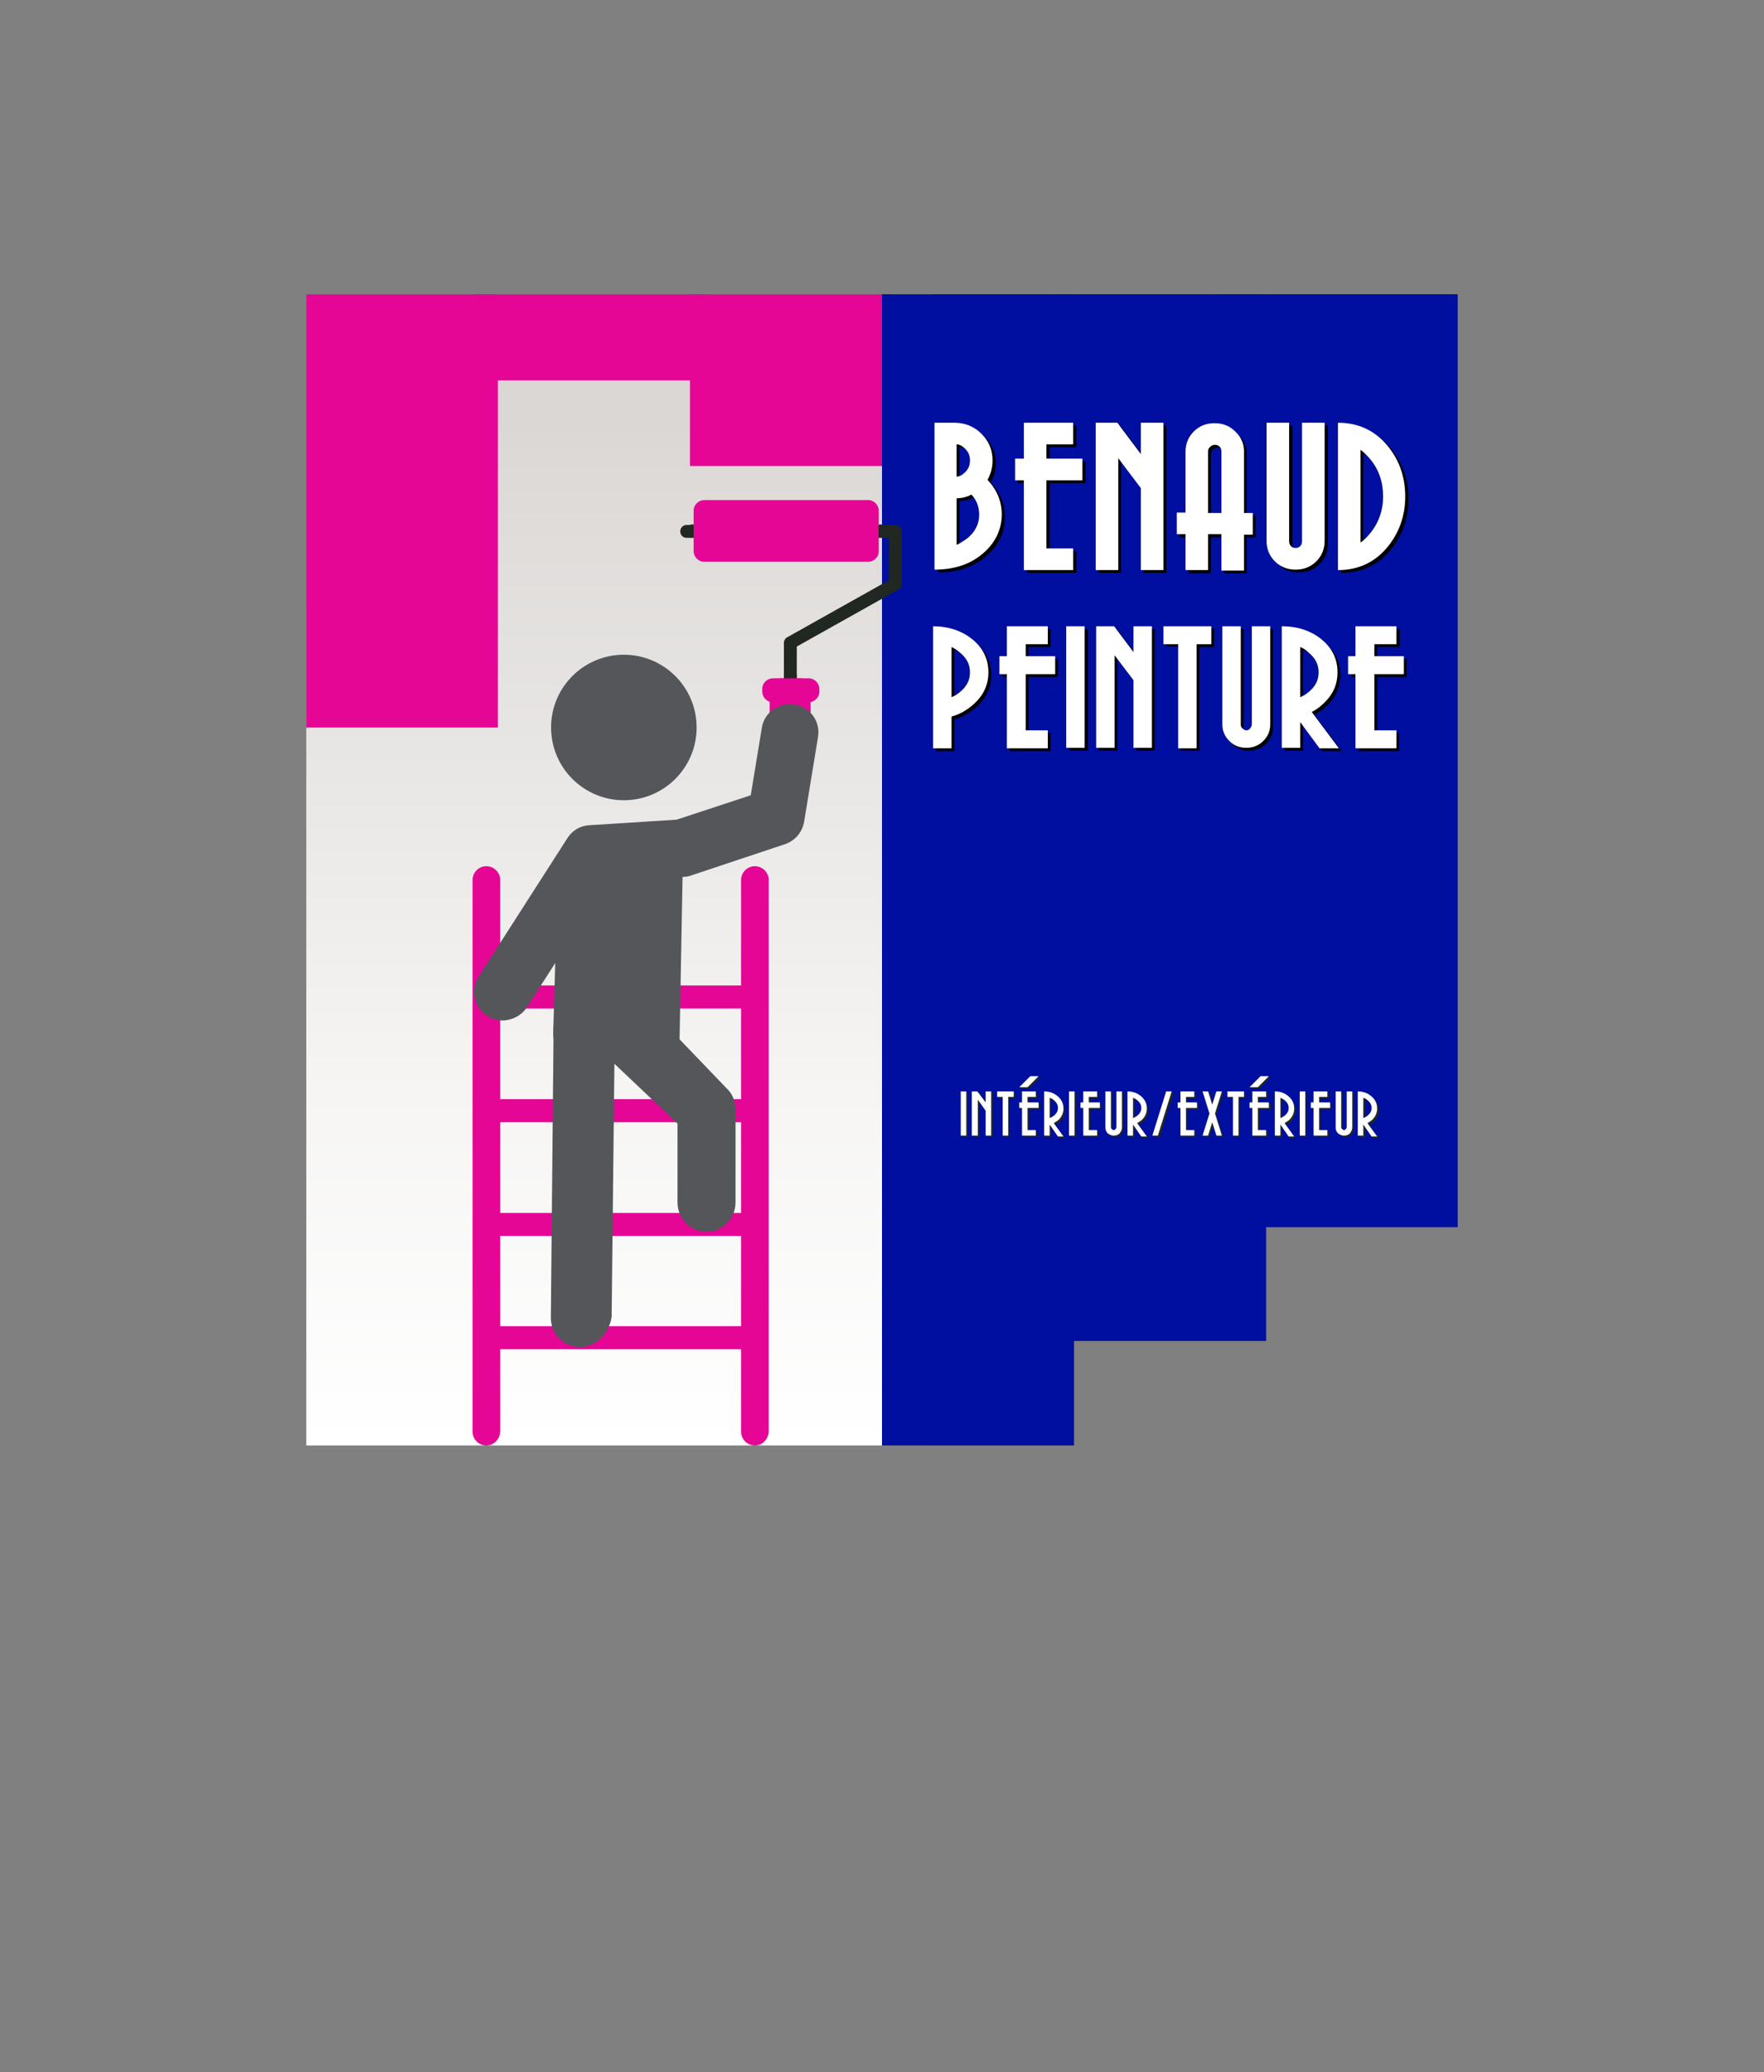 <?xml version="1.0" encoding="utf-8"?>
<!-- Generator: Adobe Illustrator 26.4.1, SVG Export Plug-In . SVG Version: 6.00 Build 0)  -->
<svg version="1.1" id="Calque_1" xmlns="http://www.w3.org/2000/svg" xmlns:xlink="http://www.w3.org/1999/xlink" x="0px" y="0px"
	 viewBox="0 0 383 450" style="enable-background:new 0 0 383 450;" xml:space="preserve">
<rect x="0" y="0" width="383" height="450" fill="#808080" stroke="none"/>
<style type="text/css">
	.st0{fill:url(#SVGID_1_);}
	.st1{fill:#E50695;}
	.st2{fill:#202724;stroke:#202724;stroke-width:12.345;stroke-linecap:round;stroke-linejoin:round;stroke-miterlimit:10;}
	.st3{fill:#000F9F;}
	.st4{fill:#FF6C0E;}
	.st5{fill:#212721;}
	.st6{fill:#54565A;}
	.st7{fill:#FFFFFF;}
</style>
<g>
	<g>
		<linearGradient id="SVGID_1_" gradientUnits="userSpaceOnUse" x1="134.556" y1="313.939" x2="134.556" y2="63.939">
			<stop  offset="0" style="stop-color:#FFFFFF"/>
			<stop  offset="0.308" style="stop-color:#F6F5F4"/>
			<stop  offset="0.842" style="stop-color:#DDDAD8"/>
			<stop  offset="0.89" style="stop-color:#DAD7D5"/>
		</linearGradient>
		<rect x="66.5" y="63.9" class="st0" width="136.1" height="250"/>
		<g>
			<rect x="149.8" y="63.9" class="st1" width="43.8" height="37.3"/>
			<rect x="102.9" y="63.9" class="st1" width="50.8" height="18.7"/>
			<rect x="66.5" y="63.9" class="st1" width="41.6" height="94.1"/>
		</g>
	</g>
	<path class="st2" d="M83.2,182.2"/>
	<g>
		<rect x="264.3" y="63.9" class="st3" width="52.2" height="202.6"/>
		<rect x="191.5" y="63.9" class="st3" width="41.7" height="250"/>
		<rect x="229.1" y="63.9" class="st3" width="45.8" height="227.3"/>
	</g>
	<g>
		<g>
			<g>
				<g>
					<g>
						<g>
							<line class="st4" x1="106.3" y1="290.6" x2="163.1" y2="290.6"/>
							<path class="st1" d="M163.1,293h-56.8c-1.4,0-2.5-1.1-2.5-2.5c0-1.4,1.1-2.5,2.5-2.5h56.8c1.4,0,2.5,1.1,2.5,2.5
								C165.6,291.9,164.5,293,163.1,293z"/>
						</g>
						<g>
							<line class="st4" x1="107.3" y1="265.9" x2="163.6" y2="265.9"/>
							<path class="st1" d="M163.6,268.4h-56.3c-1.4,0-2.5-1.1-2.5-2.5c0-1.4,1.1-2.5,2.5-2.5h56.3c1.4,0,2.5,1.1,2.5,2.5
								C166.1,267.2,165,268.4,163.6,268.4z"/>
						</g>
						<g>
							<line class="st4" x1="108.3" y1="241.2" x2="163.6" y2="241.2"/>
							<path class="st1" d="M163.6,243.7h-55.3c-1.4,0-2.5-1.1-2.5-2.5c0-1.4,1.1-2.5,2.5-2.5h55.3c1.4,0,2.5,1.1,2.5,2.5
								C166.1,242.6,165,243.7,163.6,243.7z"/>
						</g>
						<g>
							<line class="st4" x1="107.8" y1="216.5" x2="163.1" y2="216.5"/>
							<path class="st1" d="M163.1,219h-55.3c-1.4,0-2.5-1.1-2.5-2.5c0-1.4,1.1-2.5,2.5-2.5h55.3c1.4,0,2.5,1.1,2.5,2.5
								C165.6,217.9,164.5,219,163.1,219z"/>
						</g>
					</g>
				</g>
				<g>
					<g>
						<line class="st4" x1="105.6" y1="191.1" x2="105.6" y2="310.9"/>
						<path class="st1" d="M105.6,313.9c-1.6,0-3-1.3-3-3V191.1c0-1.6,1.3-3,3-3c1.6,0,3,1.3,3,3v119.8
							C108.5,312.6,107.2,313.9,105.6,313.9z"/>
					</g>
				</g>
				<g>
					<g>
						<line class="st4" x1="163.9" y1="191.1" x2="163.9" y2="310.9"/>
						<path class="st1" d="M163.9,313.9c-1.6,0-3-1.3-3-3V191.1c0-1.6,1.3-3,3-3c1.6,0,3,1.3,3,3v119.8
							C166.8,312.6,165.5,313.9,163.9,313.9z"/>
					</g>
				</g>
			</g>
		</g>
		<g>
			<g>
				<g>
					<g>
						<g>
							<path class="st1" d="M167.1,149.6c0-1.3,1.1-2.3,2.3-2.3h4.3c1.3,0,2.3,1.1,2.3,2.3l0,12.9c0,0-1.1,11.3-2.3,11.3h-4.3
								c-1.3,0-2.3-1.1-2.3-2.3V149.6z"/>
						</g>
						<g>
							<path class="st5" d="M171.6,150.9c-0.8,0-1.4-0.6-1.4-1.4v-9.9c0-0.5,0.3-1,0.7-1.2l22.1-12.4v-9.2h-43.9
								c-0.8,0-1.4-0.6-1.4-1.4c0-0.8,0.6-1.4,1.4-1.4h45.3c0.8,0,1.4,0.6,1.4,1.4v11.4c0,0.5-0.3,1-0.7,1.2l-22.1,12.4v9.1
								C173.1,150.2,172.4,150.9,171.6,150.9z"/>
						</g>
						<g>
							<path class="st1" d="M177.9,150.2c0,1.3-1.1,2.3-2.3,2.3l-7.8,0c-1.3,0-2.3-1.1-2.3-2.3v-0.6c0-1.3,1.1-2.3,2.3-2.3h7.8
								c1.3,0,2.3,1.1,2.3,2.3L177.9,150.2z"/>
						</g>
						<g>
							<path class="st1" d="M190.8,119.7c0,1.3-1.1,2.3-2.3,2.3h-35.6c-1.3,0-2.3-1.1-2.3-2.3l0-8.8c0-1.3,1.1-2.3,2.3-2.3h35.6
								c1.3,0,2.3,1.1,2.3,2.3V119.7z"/>
						</g>
					</g>
					<rect x="190.8" y="113.9" class="st5" width="0.7" height="2.8"/>
					<rect x="149.9" y="113.9" class="st5" width="0.7" height="2.8"/>
					<rect x="170.2" y="146.5" class="st5" width="2.8" height="0.7"/>
				</g>
			</g>
		</g>
		<g>
			
				<ellipse transform="matrix(1.818637e-03 -1 1 1.818637e-03 -22.796 293.191)" class="st6" cx="135.5" cy="158" rx="15.8" ry="15.8"/>
			<path class="st6" d="M125.9,292.5C125.9,292.5,125.8,292.5,125.9,292.5c-3.6,0-6.4-2.9-6.3-6.5l0.6-63.2l24-0.6l14.1,14.7
				c0.9,1.1,1.4,2.6,1.4,4v20.2c0,3.5-2.8,6.4-6.3,6.4s-6.3-2.9-6.3-6.4v-17.1l-13.7-13l-0.6,55
				C132.2,289.7,129.3,292.5,125.9,292.5z"/>
			<g>
				<polygon class="st6" points="126.3,224.8 127.4,187.1 145.2,184.6 143.1,225.2 				"/>
				<path class="st6" d="M121.8,229.1c0,0-1.7-2.8-1.7-4.4l1.1-37.8c0.1-3,2.3-5.5,5.3-5.9l17.8-2.5c1.8-0.3,3.7,0.3,5,1.6
					c1.4,1.2-0.9,3-1,4.9l-0.8,43.4L121.8,229.1z M132.6,218.8l4.6,0.1l1.4-27.1l-5.2,0.7L132.6,218.8z"/>
			</g>
			<path class="st6" d="M109.1,221.6c-1.1,0-2.3-0.3-3.3-1c-2.9-1.8-3.7-5.7-1.9-8.5l19.3-30.1c1.1-1.7,2.8-2.7,4.8-2.8l18.9-1.2
				l16.1-5.3l2.4-14.6c0.5-3.4,3.7-5.6,7.1-5.1c3.4,0.5,5.7,3.7,5.1,7.1l-3,18.3c-0.4,2.3-1.9,4.1-4.1,4.9l-20.4,6.8
				c-0.5,0.2-1.1,0.3-1.6,0.3l-16.6,1l-17.6,27.5C113.1,220.6,111.1,221.6,109.1,221.6z"/>
		</g>
	</g>
	<g>
		<g>
			<g>
				<path class="st5" d="M208.9,237.3h1.2v9.6h-1.2V237.3z"/>
				<path class="st5" d="M212.6,239.1v7.8h-1.2v-9.6h1.2l1.8,2.4v-2.4h1.2v9.6h-1.2v-5.4L212.6,239.1z"/>
				<path class="st5" d="M220.4,237.3v1.2h-1.2v8.4H218v-8.4h-1.2v-1.2H220.4z"/>
				<path class="st5" d="M223.4,236.4h-1.8l2.4-2.4h1.8L223.4,236.4z M225.2,237.3v1.2h-1.8v1.2h2.4v1.2h-2.4v4.8h1.8v1.2h-3v-6
					h-0.6v-1.2h0.6v-2.4H225.2z"/>
				<path class="st5" d="M228.2,244.6v2.4H227v-9.6c1.2,0,2.2,0.4,3,1.1c0.8,0.7,1.2,1.6,1.2,2.6c0,1-0.4,1.9-1.2,2.6
					c-0.3,0.2-0.6,0.4-0.9,0.6l2.1,2.9H230L228.2,244.6z M228.2,238.7v4.4c0.3-0.1,0.6-0.3,0.9-0.5c0.6-0.5,0.9-1,0.9-1.7
					c0-0.7-0.3-1.2-0.9-1.7C228.9,239,228.6,238.8,228.2,238.7z"/>
				<path class="st5" d="M232.5,237.3h1.2v9.6h-1.2V237.3z"/>
				<path class="st5" d="M238.5,237.3v1.2h-1.8v1.2h2.4v1.2h-2.4v4.8h1.8v1.2h-3v-6h-0.6v-1.2h0.6v-2.4H238.5z"/>
				<path class="st5" d="M242.7,237.3h1.2v7.8c0,0.5-0.2,0.9-0.5,1.3c-0.4,0.4-0.8,0.5-1.3,0.5c-0.5,0-0.9-0.2-1.3-0.5
					c-0.4-0.4-0.5-0.8-0.5-1.3v-7.8h1.2v7.8c0,0.2,0.1,0.3,0.2,0.4c0.1,0.1,0.3,0.2,0.4,0.2c0.2,0,0.3-0.1,0.4-0.2
					c0.1-0.1,0.2-0.3,0.2-0.4V237.3z"/>
				<path class="st5" d="M246.3,244.6v2.4h-1.2v-9.6c1.2,0,2.2,0.4,3,1.1c0.8,0.7,1.2,1.6,1.2,2.6c0,1-0.4,1.9-1.2,2.6
					c-0.3,0.2-0.6,0.4-0.9,0.6l2.1,2.9h-1.2L246.3,244.6z M246.3,238.7v4.4c0.3-0.1,0.6-0.3,0.9-0.5c0.6-0.5,0.9-1,0.9-1.7
					c0-0.7-0.3-1.2-0.9-1.7C247,239,246.7,238.8,246.3,238.7z"/>
				<path class="st5" d="M253.6,237.3h1.2l-3,9.6h-1.2L253.6,237.3z"/>
				<path class="st5" d="M259.6,237.3v1.2h-1.8v1.2h2.4v1.2h-2.4v4.8h1.8v1.2h-3v-6H256v-1.2h0.6v-2.4H259.6z"/>
				<path class="st5" d="M262.9,242.1l-1.5-4.8h1.2l0.9,2.9l0.9-2.9h1.2l-1.5,4.8l1.5,4.8h-1.2l-0.9-2.9l-0.9,2.9h-1.2L262.9,242.1z
					"/>
				<path class="st5" d="M270.4,237.3v1.2h-1.2v8.4H268v-8.4h-1.2v-1.2H270.4z"/>
				<path class="st5" d="M273.4,236.4h-1.8l2.4-2.4h1.8L273.4,236.4z M275.3,237.3v1.2h-1.8v1.2h2.4v1.2h-2.4v4.8h1.8v1.2h-3v-6
					h-0.6v-1.2h0.6v-2.4H275.3z"/>
				<path class="st5" d="M278.3,244.6v2.4h-1.2v-9.6c1.2,0,2.2,0.4,3,1.1c0.8,0.7,1.2,1.6,1.2,2.6c0,1-0.4,1.9-1.2,2.6
					c-0.3,0.2-0.6,0.4-0.9,0.6l2.1,2.9h-1.2L278.3,244.6z M278.3,238.7v4.4c0.3-0.1,0.6-0.3,0.9-0.5c0.6-0.5,0.9-1,0.9-1.7
					c0-0.7-0.3-1.2-0.9-1.7C278.9,239,278.6,238.8,278.3,238.7z"/>
				<path class="st5" d="M282.5,237.3h1.2v9.6h-1.2V237.3z"/>
				<path class="st5" d="M288.5,237.3v1.2h-1.8v1.2h2.4v1.2h-2.4v4.8h1.8v1.2h-3v-6h-0.6v-1.2h0.6v-2.4H288.5z"/>
				<path class="st5" d="M292.7,237.3h1.2v7.8c0,0.5-0.2,0.9-0.5,1.3c-0.4,0.4-0.8,0.5-1.3,0.5s-0.9-0.2-1.3-0.5
					c-0.4-0.4-0.5-0.8-0.5-1.3v-7.8h1.2v7.8c0,0.2,0.1,0.3,0.2,0.4c0.1,0.1,0.3,0.2,0.4,0.2c0.2,0,0.3-0.1,0.4-0.2
					c0.1-0.1,0.2-0.3,0.2-0.4V237.3z"/>
				<path class="st5" d="M296.4,244.6v2.4h-1.2v-9.6c1.2,0,2.2,0.4,3,1.1c0.8,0.7,1.2,1.6,1.2,2.6c0,1-0.4,1.9-1.2,2.6
					c-0.3,0.2-0.6,0.4-0.9,0.6l2.1,2.9h-1.2L296.4,244.6z M296.4,238.7v4.4c0.3-0.1,0.6-0.3,0.9-0.5c0.6-0.5,0.9-1,0.9-1.7
					c0-0.7-0.3-1.2-0.9-1.7C297,239,296.7,238.8,296.4,238.7z"/>
			</g>
		</g>
		<g>
			<g>
				<path class="st7" d="M208.6,237h1.2v9.6h-1.2V237z"/>
				<path class="st7" d="M212.3,238.8v7.8H211V237h1.2l1.8,2.4V237h1.2v9.6h-1.2v-5.4L212.3,238.8z"/>
				<path class="st7" d="M220.1,237v1.2h-1.2v8.4h-1.2v-8.4h-1.2V237H220.1z"/>
				<path class="st7" d="M223.1,236.1h-1.8l2.4-2.4h1.8L223.1,236.1z M224.9,237v1.2h-1.8v1.2h2.4v1.2h-2.4v4.8h1.8v1.2h-3v-6h-0.6
					v-1.2h0.6V237H224.9z"/>
				<path class="st7" d="M227.9,244.2v2.4h-1.2V237c1.2,0,2.2,0.4,3,1.1c0.8,0.7,1.2,1.6,1.2,2.6c0,1-0.4,1.9-1.2,2.6
					c-0.3,0.2-0.6,0.4-0.9,0.6l2.1,2.9h-1.2L227.9,244.2z M227.9,238.4v4.4c0.3-0.1,0.6-0.3,0.9-0.5c0.6-0.5,0.9-1,0.9-1.7
					c0-0.7-0.3-1.2-0.9-1.7C228.6,238.7,228.3,238.5,227.9,238.4z"/>
				<path class="st7" d="M232.1,237h1.2v9.6h-1.2V237z"/>
				<path class="st7" d="M238.2,237v1.2h-1.8v1.2h2.4v1.2h-2.4v4.8h1.8v1.2h-3v-6h-0.6v-1.2h0.6V237H238.2z"/>
				<path class="st7" d="M242.4,237h1.2v7.8c0,0.5-0.2,0.9-0.5,1.3c-0.4,0.4-0.8,0.5-1.3,0.5c-0.5,0-0.9-0.2-1.3-0.5
					c-0.4-0.4-0.5-0.8-0.5-1.3V237h1.2v7.8c0,0.2,0.1,0.3,0.2,0.4c0.1,0.1,0.3,0.2,0.4,0.2c0.2,0,0.3-0.1,0.4-0.2
					c0.1-0.1,0.2-0.3,0.2-0.4V237z"/>
				<path class="st7" d="M246,244.2v2.4h-1.2V237c1.2,0,2.2,0.4,3,1.1c0.8,0.7,1.2,1.6,1.2,2.6c0,1-0.4,1.9-1.2,2.6
					c-0.3,0.2-0.6,0.4-0.9,0.6l2.1,2.9h-1.2L246,244.2z M246,238.4v4.4c0.3-0.1,0.6-0.3,0.9-0.5c0.6-0.5,0.9-1,0.9-1.7
					c0-0.7-0.3-1.2-0.9-1.7C246.7,238.7,246.3,238.5,246,238.4z"/>
				<path class="st7" d="M253.2,237h1.2l-3,9.6h-1.2L253.2,237z"/>
				<path class="st7" d="M259.3,237v1.2h-1.8v1.2h2.4v1.2h-2.4v4.8h1.8v1.2h-3v-6h-0.6v-1.2h0.6V237H259.3z"/>
				<path class="st7" d="M262.6,241.8l-1.5-4.8h1.2l0.9,2.9l0.9-2.9h1.2l-1.5,4.8l1.5,4.8h-1.2l-0.9-2.9l-0.9,2.9h-1.2L262.6,241.8z
					"/>
				<path class="st7" d="M270.1,237v1.2h-1.2v8.4h-1.2v-8.4h-1.2V237H270.1z"/>
				<path class="st7" d="M273.1,236.1h-1.8l2.4-2.4h1.8L273.1,236.1z M274.9,237v1.2h-1.8v1.2h2.4v1.2h-2.4v4.8h1.8v1.2h-3v-6h-0.6
					v-1.2h0.6V237H274.9z"/>
				<path class="st7" d="M278,244.2v2.4h-1.2V237c1.2,0,2.2,0.4,3,1.1c0.8,0.7,1.2,1.6,1.2,2.6c0,1-0.4,1.9-1.2,2.6
					c-0.3,0.2-0.6,0.4-0.9,0.6l2.1,2.9h-1.2L278,244.2z M278,238.4v4.4c0.3-0.1,0.6-0.3,0.9-0.5c0.6-0.5,0.9-1,0.9-1.7
					c0-0.7-0.3-1.2-0.9-1.7C278.6,238.7,278.3,238.5,278,238.4z"/>
				<path class="st7" d="M282.2,237h1.2v9.6h-1.2V237z"/>
				<path class="st7" d="M288.2,237v1.2h-1.8v1.2h2.4v1.2h-2.4v4.8h1.8v1.2h-3v-6h-0.6v-1.2h0.6V237H288.2z"/>
				<path class="st7" d="M292.4,237h1.2v7.8c0,0.5-0.2,0.9-0.5,1.3c-0.4,0.4-0.8,0.5-1.3,0.5c-0.5,0-0.9-0.2-1.3-0.5
					c-0.4-0.4-0.5-0.8-0.5-1.3V237h1.2v7.8c0,0.2,0.1,0.3,0.2,0.4c0.1,0.1,0.3,0.2,0.4,0.2c0.2,0,0.3-0.1,0.4-0.2
					c0.1-0.1,0.2-0.3,0.2-0.4V237z"/>
				<path class="st7" d="M296,244.2v2.4h-1.2V237c1.2,0,2.2,0.4,3,1.1c0.8,0.7,1.2,1.6,1.2,2.6c0,1-0.4,1.9-1.2,2.6
					c-0.3,0.2-0.6,0.4-0.9,0.6l2.1,2.9h-1.2L296,244.2z M296,238.4v4.4c0.3-0.1,0.6-0.3,0.9-0.5c0.6-0.5,0.9-1,0.9-1.7
					c0-0.7-0.3-1.2-0.9-1.7C296.7,238.7,296.4,238.5,296,238.4z"/>
			</g>
		</g>
	</g>
	<g>
		<g>
			<g>
				<path d="M203.1,136.6c3.5,0,6.4,1,8.7,2.9c2.3,1.9,3.4,4.3,3.4,7.1c0,2.8-1.1,5.1-3.4,7.1c-1.4,1.2-3,2.1-4.6,2.5v6.9h-4V136.6z
					 M207.2,141.1V152c0.5-0.2,1.1-0.5,1.8-1.1c1.5-1.2,2.2-2.6,2.2-4.3c0-1.7-0.7-3.1-2.2-4.3C208.3,141.7,207.7,141.3,207.2,141.1
					z"/>
				<path d="M228.1,136.6v3.9h-4.8v2.6h6.4v3.9h-6.4v12.2h4.8v3.9h-8.9v-16.1h-1.6V143h1.6v-6.4H228.1z"/>
				<path d="M232.2,136.6h4V163h-4V136.6z"/>
				<path d="M242.6,142.9V163h-4v-26.4h3.9l4.2,5.6v-5.6h4V163h-4v-14.7L242.6,142.9z"/>
				<path d="M263.6,136.6v3.9h-3.2V163h-4v-22.6h-3.2v-3.9H263.6z"/>
				<path d="M272.4,136.6h4v21.3c0,1.4-0.5,2.6-1.5,3.6c-1,1-2.3,1.5-3.7,1.5c-1.5,0-2.7-0.5-3.7-1.5c-1-1-1.5-2.2-1.5-3.6v-21.3h4
					v21.3c0,0.4,0.1,0.7,0.4,0.9c0.2,0.2,0.5,0.4,0.8,0.4c0.3,0,0.6-0.1,0.8-0.4c0.2-0.2,0.4-0.6,0.4-0.9V136.6z"/>
				<path d="M282.9,157.4v5.6h-4v-26.4c3.5,0,6.4,1,8.7,2.9c2.3,1.9,3.4,4.3,3.4,7.1c0,2.8-1.1,5.1-3.4,7.1
					c-0.8,0.7-1.5,1.2-2.2,1.5l5.9,7.9h-4.2L282.9,157.4z M282.9,141.1V152c0.5-0.2,1.1-0.5,1.8-1.1c1.5-1.2,2.2-2.6,2.2-4.3
					c0-1.7-0.7-3.1-2.2-4.3C284,141.7,283.4,141.3,282.9,141.1z"/>
				<path d="M303.9,136.6v3.9H299v2.6h6.4v3.9H299v12.2h4.8v3.9H295v-16.1h-1.6V143h1.6v-6.4H303.9z"/>
			</g>
			<g>
				<path class="st7" d="M202.5,136c3.5,0,6.4,1,8.7,2.9c2.3,1.9,3.4,4.3,3.4,7.1c0,2.8-1.1,5.1-3.4,7.1c-1.4,1.2-3,2.1-4.6,2.5v6.9
					h-4V136z M206.6,140.5v10.9c0.5-0.2,1.1-0.5,1.8-1.1c1.5-1.2,2.2-2.6,2.2-4.3c0-1.7-0.7-3.1-2.2-4.3
					C207.6,141,207,140.7,206.6,140.5z"/>
				<path class="st7" d="M227.5,136v3.9h-4.8v2.6h6.4v3.9h-6.4v12.2h4.8v3.9h-8.9v-16.1H217v-3.9h1.6V136H227.5z"/>
				<path class="st7" d="M231.5,136h4v26.4h-4V136z"/>
				<path class="st7" d="M242,142.3v20.1h-4V136h3.9l4.2,5.6V136h4v26.4h-4v-14.7L242,142.3z"/>
				<path class="st7" d="M263,136v3.9h-3.2v22.6h-4v-22.6h-3.2V136H263z"/>
				<path class="st7" d="M271.8,136h4v21.3c0,1.4-0.5,2.6-1.5,3.6c-1,1-2.3,1.5-3.7,1.5c-1.5,0-2.7-0.5-3.7-1.5
					c-1-1-1.5-2.2-1.5-3.6V136h4v21.3c0,0.4,0.1,0.7,0.4,0.9c0.2,0.2,0.5,0.4,0.8,0.4c0.3,0,0.6-0.1,0.8-0.4
					c0.2-0.2,0.4-0.6,0.4-0.9V136z"/>
				<path class="st7" d="M282.3,156.8v5.6h-4V136c3.5,0,6.4,1,8.7,2.9c2.3,1.9,3.4,4.3,3.4,7.1c0,2.8-1.1,5.1-3.4,7.1
					c-0.8,0.7-1.5,1.2-2.2,1.5l5.9,7.9h-4.2L282.3,156.8z M282.3,140.5v10.9c0.5-0.2,1.1-0.5,1.8-1.1c1.5-1.2,2.2-2.6,2.2-4.3
					c0-1.7-0.7-3.1-2.2-4.3C283.4,141,282.8,140.7,282.3,140.5z"/>
				<path class="st7" d="M303.2,136v3.9h-4.8v2.6h6.4v3.9h-6.4v12.2h4.8v3.9h-8.9v-16.1h-1.6v-3.9h1.6V136H303.2z"/>
			</g>
		</g>
		<g>
			<g>
				<path d="M203.5,92.4h4.4c2.3,0,4.3,0.8,5.9,2.4c1.6,1.6,2.4,3.5,2.4,5.8c0,1.6-0.4,3-1.1,4.2c2,2.1,3.1,4.6,3.1,7.5
					c0,3.3-1.4,6.2-4.1,8.5c-2.8,2.4-6.3,3.5-10.5,3.5V92.4z M208.3,97.1v7c0.6,0,1.2-0.3,1.9-1c0.7-0.7,1-1.5,1-2.5
					c0-1-0.3-1.8-1-2.5C209.6,97.5,208.9,97.1,208.3,97.1z M211.5,108c-0.9,0.5-2,0.8-3.2,0.8v10.1c0.6-0.2,1.3-0.7,2.2-1.3
					c1.8-1.4,2.7-3.2,2.7-5.2C213.2,110.6,212.6,109.1,211.5,108z"/>
				<path d="M233.7,92.4v4.7h-5.8v3.1h7.8v4.7h-7.8v14.8h5.8v4.7h-10.7v-19.5H221v-4.7h1.9v-7.8H233.7z"/>
				<path d="M243.4,100.1v24.3h-4.9v-32h4.7l5.1,6.8v-6.8h4.9v32h-4.9v-17.8L243.4,100.1z"/>
				<path d="M270.7,98.7v13.3h1.9v4.7h-1.9v7.8h-4.9v-7.8h-2.9v7.8H258v-7.8h-1.9v-4.7h1.9V98.7c0-1.7,0.6-3.2,1.8-4.4
					c1.2-1.2,2.7-1.8,4.5-1.8c1.8,0,3.3,0.6,4.5,1.8C270.1,95.5,270.7,97,270.7,98.7z M262.9,98.7v13.3h2.9V98.7
					c0-0.4-0.1-0.8-0.4-1.1c-0.3-0.3-0.6-0.4-1-0.4c-0.4,0-0.7,0.1-1,0.4C263.1,97.9,262.9,98.2,262.9,98.7z"/>
				<path d="M283.4,92.4h4.9v25.7c0,1.7-0.6,3.2-1.8,4.4c-1.2,1.2-2.7,1.8-4.5,1.8c-1.8,0-3.3-0.6-4.5-1.8c-1.2-1.2-1.8-2.7-1.8-4.4
					V92.4h4.9v25.7c0,0.4,0.1,0.8,0.4,1.1c0.3,0.3,0.6,0.4,1,0.4c0.4,0,0.7-0.1,1-0.4c0.3-0.3,0.4-0.7,0.4-1.1V92.4z"/>
				<path d="M291.2,92.4c4.3,0,7.8,1.6,10.5,4.7c2.7,3.1,4.1,6.9,4.1,11.3c0,4.4-1.4,8.1-4.1,11.3c-2.7,3.1-6.2,4.7-10.5,4.7V92.4z
					 M296,118.5c0.5-0.3,1.2-0.9,2.1-2c1.8-2.2,2.8-4.9,2.8-8s-0.9-5.8-2.8-8.1c-0.9-1-1.6-1.7-2.1-2V118.5z"/>
			</g>
			<g>
				<path class="st7" d="M202.8,91.8h4.4c2.3,0,4.3,0.8,5.9,2.4c1.6,1.6,2.4,3.5,2.4,5.8c0,1.6-0.4,3-1.1,4.2c2,2.1,3.1,4.6,3.1,7.5
					c0,3.3-1.4,6.2-4.1,8.5c-2.8,2.4-6.3,3.5-10.5,3.5V91.8z M207.7,96.5v7c0.6,0,1.2-0.3,1.9-1c0.7-0.7,1-1.5,1-2.5
					c0-1-0.3-1.8-1-2.5C208.9,96.8,208.3,96.5,207.7,96.5z M210.9,107.4c-0.9,0.5-2,0.8-3.2,0.8v10.1c0.6-0.2,1.3-0.7,2.2-1.3
					c1.8-1.4,2.7-3.2,2.7-5.2C212.6,110,212,108.5,210.9,107.4z"/>
				<path class="st7" d="M233,91.8v4.7h-5.8v3.1h7.8v4.7h-7.8v14.8h5.8v4.7h-10.7v-19.5h-1.9v-4.7h1.9v-7.8H233z"/>
				<path class="st7" d="M242.8,99.5v24.3h-4.9v-32h4.7l5.1,6.8v-6.8h4.9v32h-4.9V106L242.8,99.5z"/>
				<path class="st7" d="M270.1,98.1v13.3h1.9v4.7h-1.9v7.8h-4.9V116h-2.9v7.8h-4.9V116h-1.9v-4.7h1.9V98.1c0-1.7,0.6-3.2,1.8-4.4
					c1.2-1.2,2.7-1.8,4.5-1.8c1.8,0,3.3,0.6,4.5,1.8C269.5,94.9,270.1,96.4,270.1,98.1z M262.3,98.1v13.3h2.9V98.1
					c0-0.4-0.1-0.8-0.4-1.1c-0.3-0.3-0.6-0.4-1-0.4c-0.4,0-0.7,0.1-1,0.4C262.4,97.3,262.3,97.6,262.3,98.1z"/>
				<path class="st7" d="M282.7,91.8h4.9v25.7c0,1.7-0.6,3.2-1.8,4.4c-1.2,1.2-2.7,1.8-4.5,1.8c-1.8,0-3.3-0.6-4.5-1.8
					c-1.2-1.2-1.8-2.7-1.8-4.4V91.8h4.9v25.7c0,0.4,0.1,0.8,0.4,1.1c0.3,0.3,0.6,0.4,1,0.4c0.4,0,0.7-0.1,1-0.4
					c0.3-0.3,0.4-0.7,0.4-1.1V91.8z"/>
				<path class="st7" d="M290.5,91.8c4.3,0,7.8,1.6,10.5,4.7c2.7,3.1,4.1,6.9,4.1,11.3c0,4.4-1.4,8.1-4.1,11.3
					c-2.7,3.1-6.2,4.7-10.5,4.7V91.8z M295.4,117.8c0.5-0.3,1.2-0.9,2.1-2c1.8-2.2,2.8-4.9,2.8-8s-0.9-5.8-2.8-8.1
					c-0.9-1-1.6-1.7-2.1-2V117.8z"/>
			</g>
		</g>
	</g>
</g>
</svg>
